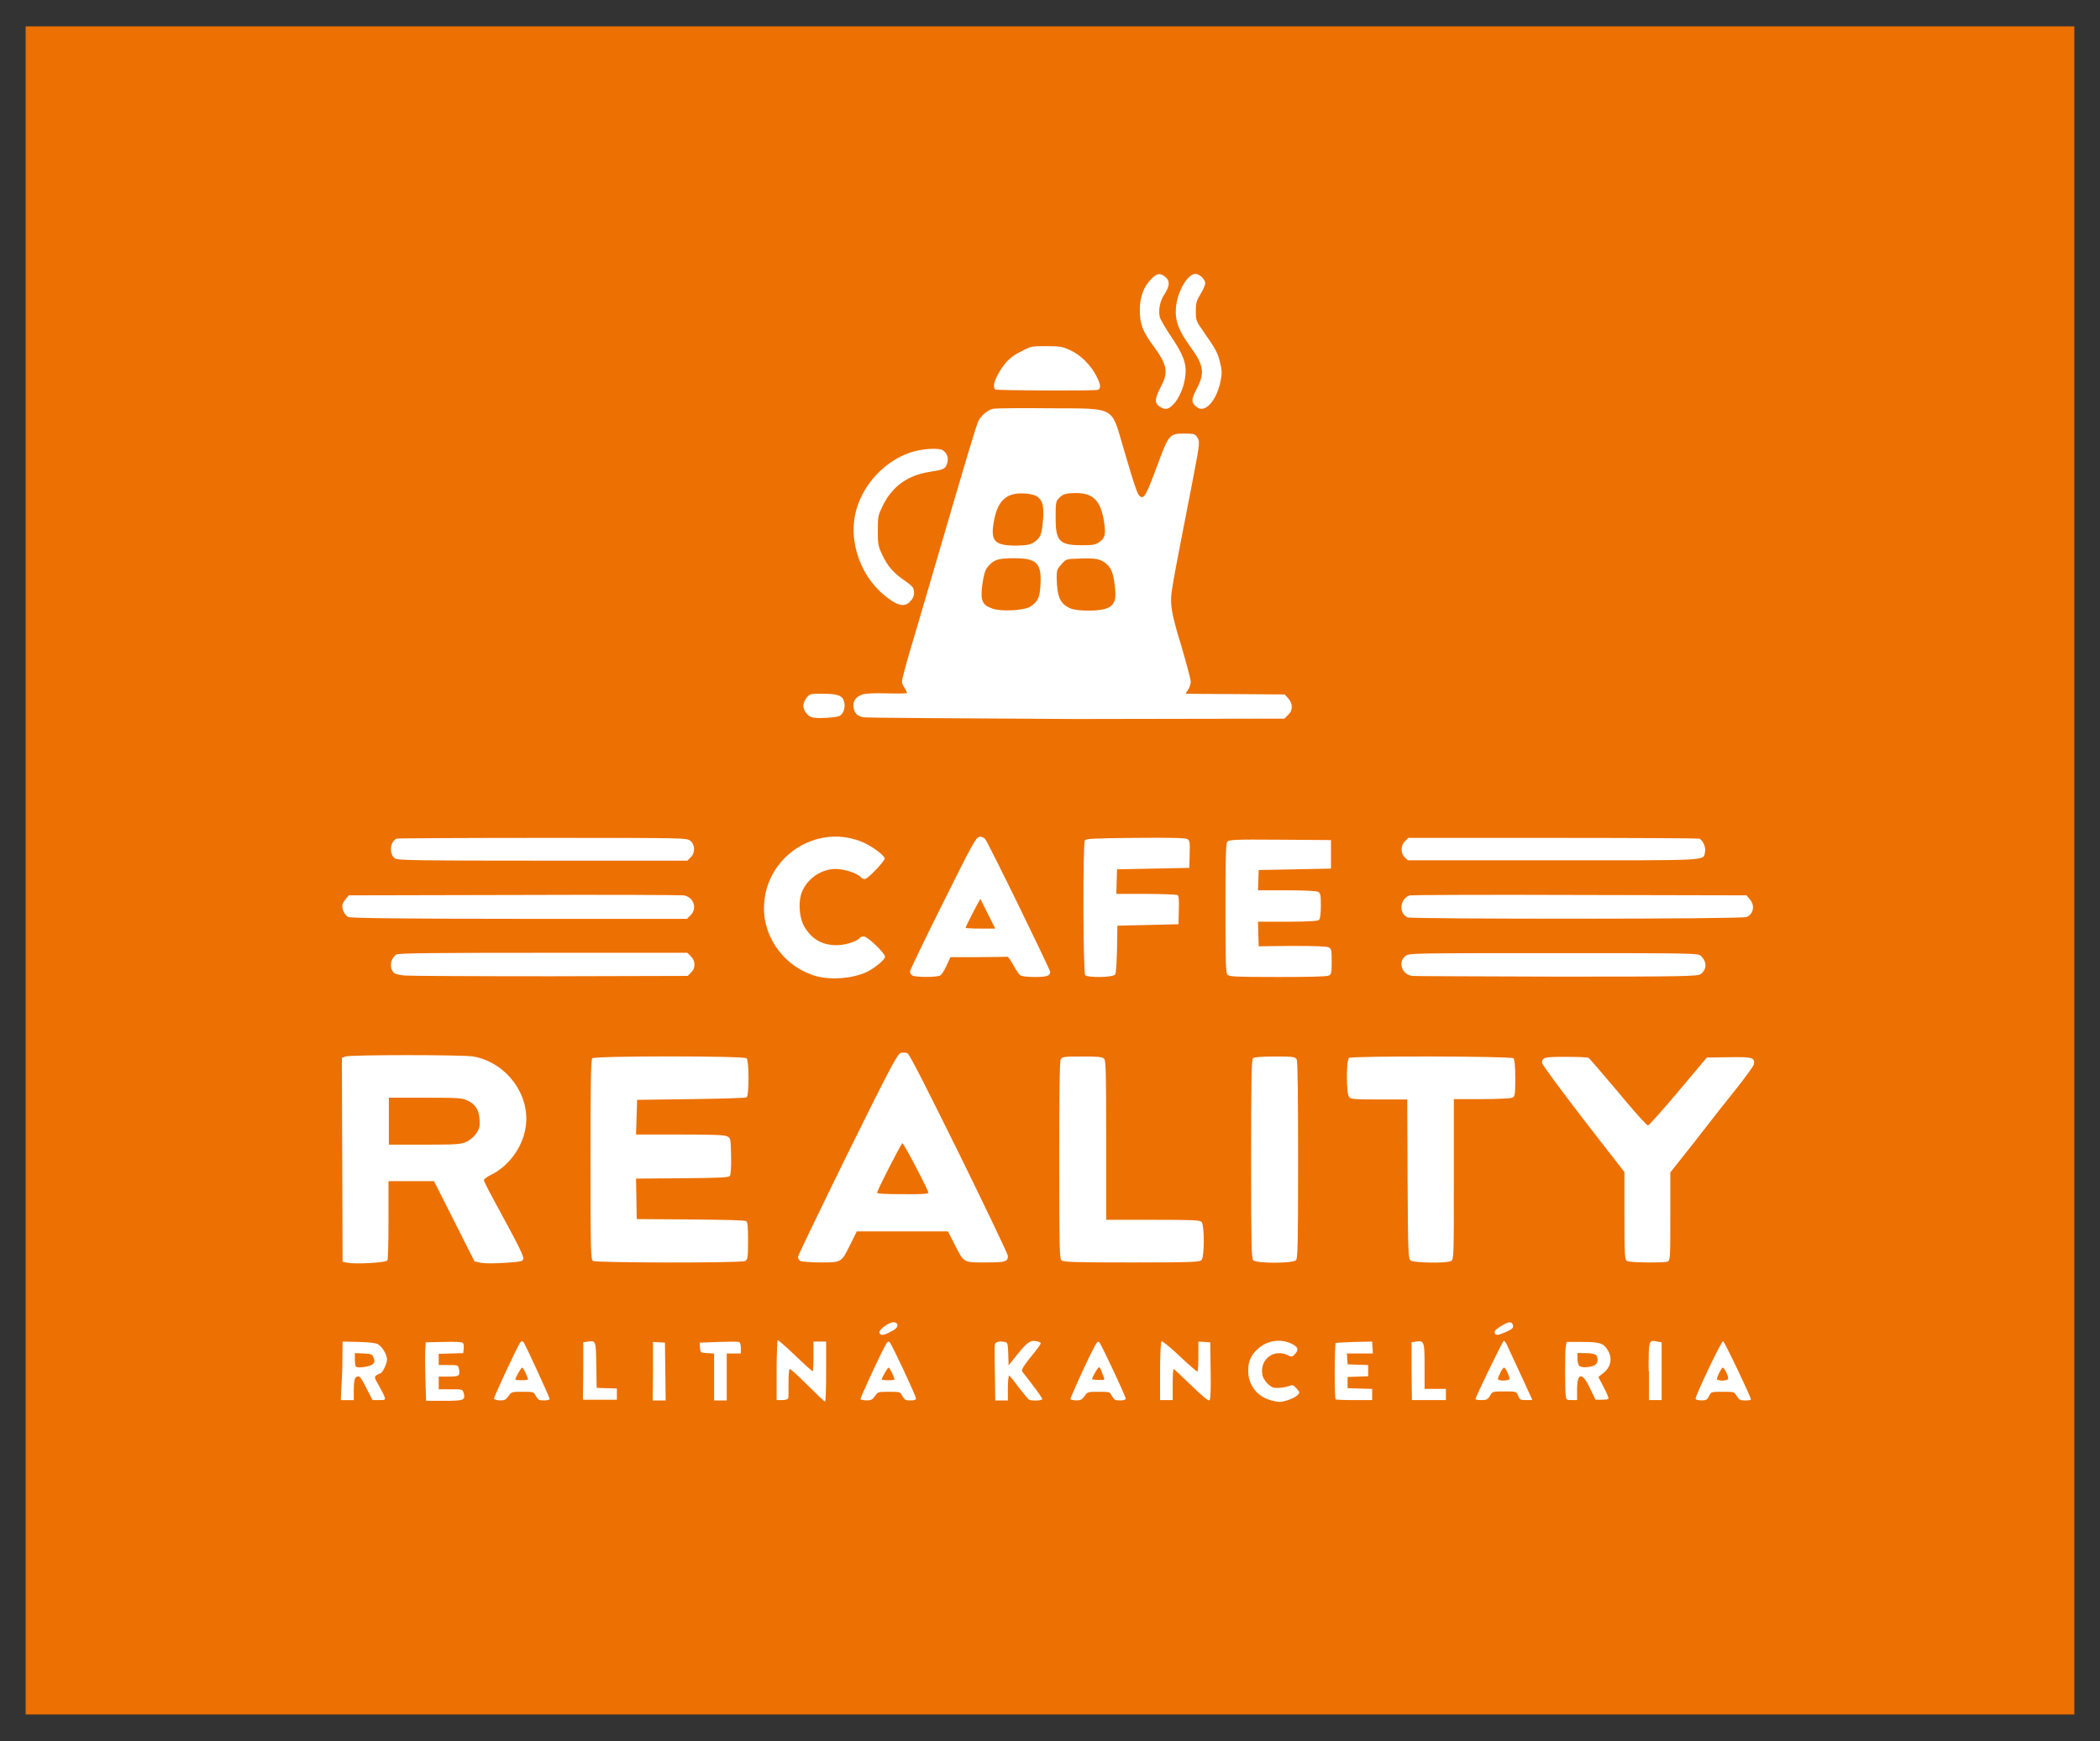 <?xml version="1.0" encoding="utf-8"?>
<!-- Generator: Adobe Illustrator 23.0.1, SVG Export Plug-In . SVG Version: 6.00 Build 0)  -->
<svg version="1.1"
	 id="Vrstva_1" shape-rendering="geometricPrecision" text-rendering="geometricPrecision" image-rendering="optimizeQuality"
	 xmlns="http://www.w3.org/2000/svg" xmlns:xlink="http://www.w3.org/1999/xlink" x="0px" y="0px" viewBox="0 0 581.1 481.9"
	 enable-background="new 0 0 581.1 481.9" xml:space="preserve">
<rect x="0" y="0" width="581.1" height="481.9" fill="#333333" stroke="none"/>
<g id="Vrstva_x0020_2">
	<g id="_125301896">
		<rect id="_125327768" x="7.1" y="7.3" fill-rule="evenodd" clip-rule="evenodd" fill="#ED7002" width="566.9" height="467.2"/>
		<path id="_347.pdf" fill="#FFFFFF" d="M223.5,383.4c-2.5-2.5-4.7-4.5-4.9-4.5c-0.3,0-0.4,1.4-0.4,3.8c0,2.1,0,4.1-0.1,4.3
			c-0.1,0.3-0.8,0.5-1.7,0.5h-1.5v-8.3c0-4.5,0.2-8.3,0.3-8.3c0.2,0,2.4,1.9,4.9,4.3c2.5,2.4,4.6,4.3,4.8,4.3c0.1,0,0.2-1.9,0.2-4.1
			v-4.1h3.5v8.3c0,4.5-0.1,8.3-0.3,8.3S226,385.9,223.5,383.4L223.5,383.4z M329.7,383.5c-2.6-2.5-4.8-4.6-4.9-4.6
			c-0.2,0-0.3,1.9-0.3,4.3v4.3H321v-8c0-4.7,0.2-8.1,0.4-8.3c0.2-0.1,2.5,1.7,5,4.1c2.5,2.4,4.8,4.3,4.9,4.3c0.2,0,0.3-1.9,0.3-4.1
			v-4.2l3.3,0.2l0.1,7.8c0.1,4.8,0,8-0.3,8.2C334.5,387.9,332.8,386.5,329.7,383.5z M351.2,387.4c-3.5-1.1-5.8-4.2-5.8-8
			c0-2.7,0.7-4.3,2.7-6.1c2.6-2.4,6.5-2.9,9.5-1.3c1.6,0.8,1.8,1.6,0.8,2.7c-0.8,0.9-1,0.9-2,0.4c-3.8-1.9-7.8,1-7.1,5.3
			c0.2,1.5,2.1,3.6,3.4,3.7c1.6,0.1,2.8-0.1,4-0.5c1-0.4,1.2-0.3,2.1,0.7c0.9,1,0.9,1.1,0.3,1.8c-0.8,0.8-3.8,2-5.3,1.9
			C353.1,387.9,352,387.7,351.2,387.4z M94.7,379.4l0.1-8.1l4.5,0.1c3.2,0.1,4.8,0.3,5.4,0.7c1.2,0.8,2.4,2.9,2.4,4.2
			c0,1.1-1.3,3.8-1.9,3.8c-0.1,0-0.6,0.3-1,0.5c-0.7,0.5-0.6,0.7,0.6,2.8c0.7,1.3,1.5,2.7,1.6,3.2c0.3,0.8,0.2,0.9-1.5,0.9h-1.8
			l-1.6-3.1c-1.7-3.4-2.1-3.9-3-3.2c-0.4,0.3-0.6,1.3-0.6,3.4v2.9h-3.6L94.7,379.4z M103.2,377.5c0.5-0.5,0.5-0.8,0.2-1.7
			c-0.4-1-0.6-1.1-2.8-1.2l-2.4-0.1v1.7c0,0.9,0.1,1.9,0.3,2C98.9,378.8,102.6,378.2,103.2,377.5z M117.7,381.1
			c-0.1-3.5-0.1-7.1,0-8l0.1-1.6l5-0.1c3-0.1,5.1,0,5.3,0.3c0.2,0.2,0.3,0.9,0.2,1.6l-0.1,1.2l-3.4,0.1l-3.4,0.1v3.1h2.7
			c2.6,0,2.7,0,2.9,1.1c0.4,1.9,0,2.1-2.9,2.1h-2.7v3.5h3.3c3.2,0,3.3,0,3.6,1c0.5,2,0.2,2.2-5.3,2.2h-5.1L117.7,381.1L117.7,381.1z
			 M136.7,387.1c0-0.6,6.7-15,7.3-15.6c0.4-0.4,0.5-0.4,0.9,0c0.5,0.7,7.2,15.2,7.2,15.7c0,0.2-0.7,0.4-1.6,0.4
			c-1.3,0-1.6-0.2-2.2-1.2c-0.6-1.2-0.7-1.2-3.7-1.2c-3,0-3.1,0-3.9,1.2c-0.7,1-1.1,1.2-2.4,1.2
			C137.4,387.5,136.7,387.3,136.7,387.1L136.7,387.1z M146.1,381.8c0-0.6-1.3-3.3-1.6-3.3c-0.3,0-1.9,2.8-1.9,3.3
			c0,0.1,0.8,0.2,1.8,0.2C145.3,382,146.1,381.9,146.1,381.8L146.1,381.8z M161.4,379.5v-8l1.3-0.2c2.2-0.3,2.2-0.3,2.3,6.5l0.1,6.3
			l2.8,0.1l2.8,0.1v3.1h-9.4L161.4,379.5L161.4,379.5z M180.7,379.5v-8.1l3.3,0.2l0.1,8l0.1,8h-3.6L180.7,379.5L180.7,379.5z
			 M197.6,381.1v-6.5l-1.9-0.1c-1.8-0.1-1.9-0.1-2-1.5l-0.1-1.4l5.2-0.2c2.9-0.1,5.4-0.1,5.7,0c0.3,0.1,0.5,0.8,0.5,1.7v1.5h-3.9v13
			h-3.5L197.6,381.1L197.6,381.1z M238.1,387.2c0-0.4,4.8-10.9,6.6-14.3c0.8-1.6,1.1-1.8,1.5-1.4c0.6,0.6,7.3,14.9,7.3,15.6
			c0,0.3-0.6,0.5-1.6,0.5c-1.3,0-1.6-0.2-2.2-1.2c-0.6-1.2-0.7-1.2-3.7-1.2c-3,0-3.1,0-3.9,1.2c-0.7,1-1.1,1.2-2.4,1.2
			C238.8,387.5,238.1,387.4,238.1,387.2z M247.5,381.8c0-0.6-1.3-3.3-1.6-3.3c-0.3,0-1.9,2.8-1.9,3.3c0,0.1,0.8,0.2,1.8,0.2
			C246.7,382,247.5,381.9,247.5,381.8L247.5,381.8z M275.3,380.1c-0.1-4.1-0.1-7.7,0-8c0.1-0.7,1.3-1,2.7-0.7c0.8,0.1,0.9,0.4,1,3.3
			l0.1,3.2l2.3-2.9c2.8-3.5,3.8-4.2,5.4-3.8c0.7,0.1,1.2,0.4,1.2,0.6s-1.2,1.9-2.8,3.8c-1.8,2.2-2.6,3.6-2.4,3.9
			c3.2,4.1,5.6,7.3,5.6,7.7c0,0.5-3.1,0.6-3.8,0.1c-0.2-0.2-1.4-1.7-2.7-3.3c-1.2-1.7-2.4-3.1-2.6-3.3c-0.2-0.1-0.4,1.3-0.4,3.3v3.6
			h-3.5L275.3,380.1L275.3,380.1z M296.2,387.2c0-0.4,4.4-10.2,6.3-13.8c1-2,1.3-2.3,1.7-1.9c0.6,0.7,7.3,14.9,7.3,15.6
			c0,0.3-0.6,0.5-1.6,0.5c-1.3,0-1.6-0.2-2.2-1.2c-0.6-1.2-0.7-1.2-3.7-1.2c-3,0-3.1,0-3.9,1.2c-0.7,1-1.1,1.2-2.4,1.2
			C296.9,387.5,296.2,387.4,296.2,387.2z M305.5,381.3c-0.2-0.4-0.5-1.2-0.7-1.8c-0.2-0.6-0.5-1.1-0.7-1.1c-0.3,0-1.9,2.8-1.9,3.3
			c0,0.1,0.8,0.2,1.8,0.2C305.5,382,305.7,381.9,305.5,381.3L305.5,381.3z M369.6,387.3c-0.4-0.4-0.3-15.4,0-15.6
			c0.2-0.1,2.5-0.2,5.2-0.3l4.9-0.1l0.2,3.3h-7.2l0.1,1.5l0.1,1.5l5.7,0.2v3.1l-5.7,0.2v3.1l3.4,0.1l3.4,0.1v3.1h-5
			C372.1,387.5,369.8,387.4,369.6,387.3L369.6,387.3z M390.6,379.5v-8l1.2-0.2c2.3-0.3,2.4-0.1,2.4,6.8v6.3h5.9v3.1h-9.4
			L390.6,379.5L390.6,379.5z M408.3,387.2c0-0.6,7.5-16,7.8-16.1c0.2-0.1,0.8,0.7,1.2,1.8c2.1,4.5,6.7,14.4,6.7,14.5
			c0,0.1-0.8,0.1-1.7,0.1c-1.5,0-1.8-0.1-2.2-1.2c-0.5-1.2-0.5-1.2-3.8-1.2c-3.3,0-3.3,0-4,1.2c-0.6,1-0.9,1.2-2.3,1.2
			C409,387.5,408.3,387.4,408.3,387.2z M417.7,381.6c0-0.7-1.1-3.1-1.5-3.1c-0.4,0-1.7,2.5-1.7,3.2c0,0.2,0.7,0.4,1.6,0.4
			C417,382,417.7,381.9,417.7,381.6z M433.3,386.5c-0.3-1.5-0.3-12.6,0-14l0.2-1.1h4.3c4.8,0,5.9,0.3,7.1,2.3
			c1.3,2.1,0.9,4.6-1.1,6.2l-1.5,1.2l1.4,2.7c0.8,1.5,1.4,2.9,1.4,3.2c0,0.3-0.7,0.4-1.8,0.4h-1.8l-1.4-2.9
			c-2.2-4.8-3.7-4.8-3.7,0.1v2.9H435C433.6,387.5,433.4,387.4,433.3,386.5L433.3,386.5z M441.5,377.7c0.7-0.6,0.8-2,0.1-2.7
			c-0.3-0.3-1.5-0.5-2.8-0.5h-2.3v1.5c0,0.8,0.2,1.7,0.5,2C437.6,378.7,440.6,378.4,441.5,377.7L441.5,377.7z M456.2,379.5
			c0-8.8,0-8.7,2.4-8.2l1.2,0.2v16h-3.5V379.5z M469.2,387.1c0-1,7.2-16.1,7.6-15.9c0.4,0.1,7.7,15.4,7.7,16.1
			c0,0.2-0.7,0.3-1.6,0.3c-1.4,0-1.7-0.2-2.3-1.2c-0.7-1.2-0.7-1.2-3.9-1.2c-3.2,0-3.2,0-3.8,1.2c-0.5,1-0.8,1.2-2.2,1.2
			C469.8,387.5,469.2,387.4,469.2,387.1L469.2,387.1z M478.2,381.4c0-0.8-1.1-2.9-1.5-2.9c-0.3,0-1.6,2.5-1.6,3.2
			c0,0.2,0.7,0.4,1.6,0.4C477.8,382,478.2,381.9,478.2,381.4z M243.4,369c-0.6-0.9,3.1-3.5,4.3-3c1.2,0.5,0.7,1.7-1.1,2.5
			C244.6,369.6,243.8,369.7,243.4,369L243.4,369z M413.6,368.9c-0.2-0.4,0.3-1,1.6-1.8c2.1-1.3,3.1-1.5,3.4-0.5c0.3,0.9,0,1.2-2,2.1
			C414.5,369.6,413.9,369.7,413.6,368.9z M96.2,349.5l-1.4-0.3L94.7,321l-0.1-28.2l1-0.4c1.4-0.5,32.4-0.5,35.4,0
			c9.3,1.7,16,10.9,14.4,19.9c-0.9,5.4-4.7,10.5-9.6,12.9c-1.1,0.5-1.9,1.2-1.9,1.4c0,0.2,0.7,1.7,1.5,3.2c0.8,1.5,3.3,6.1,5.5,10.2
			c2.5,4.6,4,7.7,3.9,8.3c-0.1,0.8-0.4,0.9-5,1.2c-2.9,0.2-5.6,0.2-6.7,0l-1.8-0.4l-5.6-11.1l-5.6-11.1h-12.6l0,10.7
			c0,5.9-0.1,10.9-0.3,11.2C106.9,349.5,98.4,349.9,96.2,349.5L96.2,349.5z M129.1,316c1-0.5,2.1-1.4,2.7-2.3c0.9-1.4,1-1.9,0.9-3.9
			c-0.2-2.7-1.1-4.1-3.3-5.2c-1.5-0.7-2.4-0.8-11.7-0.8h-10.1v13l9.9,0C126.4,316.8,127.6,316.7,129.1,316L129.1,316L129.1,316z
			 M164.1,349c-0.6-0.4-0.7-2.1-0.7-28c0-20.9,0.1-27.7,0.5-28.1c0.7-0.7,42-0.7,42.7,0c0.7,0.7,0.7,10.4,0,10.8
			c-0.3,0.2-7.2,0.4-15.4,0.5l-14.9,0.2L176,314l12.1,0c9,0,12.4,0.1,13.1,0.5c1,0.5,1,0.6,1.1,5.4c0.1,2.7-0.1,5.2-0.3,5.5
			c-0.3,0.5-2.3,0.6-13.2,0.7l-12.8,0.1l0.1,5.6l0.1,5.6l14.9,0.1c10.2,0.1,15.1,0.2,15.4,0.5c0.4,0.3,0.5,1.7,0.5,5.5
			c0,4.6-0.1,5.1-0.8,5.5C205.2,349.6,165.1,349.5,164.1,349L164.1,349z M221.5,349c-0.4-0.2-0.7-0.7-0.7-1.1
			c0-0.4,6.2-13.2,13.7-28.5c12.1-24.5,13.9-27.8,14.8-28c0.6-0.1,1.4-0.1,1.8,0.1c0.6,0.3,4.8,8.6,14.3,27.8
			c7.4,15.1,13.5,27.8,13.5,28.3c0,1.6-0.7,1.8-6.2,1.8c-6.2,0-5.9,0.2-8.6-5.1l-1.8-3.5h-25.2l-1.8,3.6c-2.5,5.1-2.4,5-8.4,5
			C224.4,349.4,221.9,349.2,221.5,349L221.5,349z M256.9,330.1c0-0.7-6.8-13.7-7.2-13.7c-0.3,0-7,13.1-7,13.7c0,0.3,2.6,0.4,7.1,0.4
			C254.9,330.6,256.9,330.4,256.9,330.1L256.9,330.1z M293.7,348.8c-0.5-0.5-0.6-3.6-0.6-27.7c0-17.9,0.1-27.4,0.4-27.9
			c0.4-0.7,0.9-0.8,5.9-0.8c4.4,0,5.6,0.1,6.1,0.6c0.5,0.5,0.6,3.1,0.6,22.6v22H319c11.5,0,13,0.1,13.5,0.6c0.8,0.9,0.8,9.6,0,10.5
			c-0.5,0.6-2.3,0.7-19.3,0.7C296.6,349.4,294.3,349.3,293.7,348.8L293.7,348.8z M346.8,348.8c-0.5-0.5-0.6-3.6-0.6-28
			c0-20.8,0.1-27.5,0.5-27.9c0.3-0.3,2.2-0.5,6.1-0.5c5.1,0,5.6,0.1,6,0.8c0.3,0.5,0.4,9.9,0.4,27.9c0,24.1-0.1,27.2-0.6,27.7
			C357.6,349.7,347.7,349.7,346.8,348.8L346.8,348.8z M390.4,348.9c-0.7-0.5-0.8-1.3-0.9-22.6l-0.1-22h-7.8c-6.8,0-7.9-0.1-8.3-0.7
			c-0.8-1-0.8-10.2,0-10.8c0.9-0.6,44.9-0.5,45.5,0.1c0.3,0.3,0.5,2.1,0.5,5.5c0,4.6-0.1,5.1-0.8,5.4c-0.4,0.2-3.9,0.4-8.5,0.4h-7.7
			v22.2c0,21.5,0,22.2-0.8,22.6C400.4,349.7,391.3,349.5,390.4,348.9L390.4,348.9z M450.2,349c-0.6-0.4-0.7-1.4-0.7-12.5v-12.1
			l-11.4-14.7c-6.3-8.2-11.4-15.1-11.4-15.5c0-1.6,0.7-1.7,6.7-1.7c3.1,0,5.9,0.1,6.2,0.3c0.3,0.2,3.9,4.4,8.2,9.5
			c4.2,5.1,7.9,9.2,8.2,9.2s4-4.2,8.4-9.4l7.9-9.4l6.1-0.1c6.6-0.1,7.3,0.1,6.9,2c-0.1,0.5-2.3,3.5-4.9,6.8
			c-2.6,3.2-7.7,9.7-11.4,14.5l-6.8,8.6v12.1c0,11.6,0,12.2-0.8,12.6C460.4,349.5,451.1,349.5,450.2,349L450.2,349L450.2,349z
			 M226,270.2c-8.5-2.3-14.6-10.2-14.6-18.8c0-14.3,14.9-24,27.8-18.1c2.5,1.2,5.6,3.5,5.6,4.3c0,0.8-4.7,5.7-5.5,5.7
			c-0.4,0-0.9-0.2-1.1-0.5c-0.9-1.1-4.5-2.3-7-2.3c-4.3,0-8.5,3.2-9.6,7.3c-0.7,2.6-0.3,6.6,1,8.7c2,3.4,4.9,5.1,8.9,5.1
			c2.4,0,5.9-1.1,6.5-2.1c0.1-0.2,0.6-0.3,1.1-0.3c1,0,5.8,4.6,5.8,5.6c0,0.8-2.7,3-5,4.2C235.9,270.8,230.2,271.3,226,270.2
			L226,270.2z M112.1,270c-1.3-0.1-2.7-0.4-3-0.7c-1.4-1.2-1.2-3.8,0.5-5.1c0.5-0.4,9.8-0.5,40.6-0.5l40,0l1,1
			c1.3,1.3,1.3,3.3,0,4.5l-0.9,0.9l-37.9,0.1C131.5,270.2,113.4,270.1,112.1,270L112.1,270z M252.5,270c-0.4-0.2-0.7-0.7-0.7-1.1
			c0-0.4,4.1-8.9,9.1-18.9c8.2-16.5,9.2-18.3,10.1-18.4c0.6-0.1,1.3,0.2,1.6,0.6c0.8,0.9,18,36.1,18,36.8c0,1.1-1,1.4-4.3,1.4
			c-2.1,0-3.6-0.2-4-0.5c-0.4-0.3-1.2-1.5-1.9-2.8c-0.7-1.3-1.4-2.3-1.6-2.3c-0.2,0-3.8,0.1-8.1,0.1H263l-1.1,2.4
			c-0.6,1.3-1.4,2.6-1.8,2.7C259.1,270.5,253.4,270.5,252.5,270z M273.4,253c-1.1-2.2-2.1-4.1-2.1-4.2c-0.1-0.1-4.1,7.6-4.1,8
			c0,0.1,1.9,0.2,4.1,0.2h4.1L273.4,253z M300.3,269.9c-0.6-0.6-0.7-36.3-0.1-37.3c0.3-0.5,2.4-0.6,13.9-0.7
			c9.3-0.1,13.8,0,14.4,0.3c0.7,0.4,0.8,0.7,0.7,4.2l-0.1,3.8l-10,0.2l-10,0.2l-0.1,3.4l-0.1,3.4l8.2,0c4.5,0,8.4,0.2,8.7,0.3
			c0.4,0.2,0.5,1.4,0.4,4.2l-0.1,3.9l-8.5,0.2l-8.4,0.2l-0.1,6.5c-0.1,3.9-0.3,6.7-0.5,7C307.8,270.6,300.9,270.6,300.3,269.9
			L300.3,269.9z M339.7,269.8c-0.5-0.5-0.6-2.8-0.6-18.4c0-13.6,0.1-17.9,0.5-18.4c0.4-0.6,1.7-0.7,14.6-0.6l14.1,0.1v7.9l-10,0.2
			l-10,0.2l-0.1,2.8l-0.1,2.8h7.9c4.7,0,8.2,0.2,8.7,0.4c0.7,0.4,0.8,0.8,0.8,3.9c0,2.2-0.2,3.6-0.5,3.9c-0.3,0.3-2.8,0.5-8.7,0.5
			h-8.2l0.1,3.4l0.1,3.4l9.3-0.1c6.1,0,9.6,0.1,10.1,0.4c0.7,0.4,0.8,0.8,0.8,3.9c0,3.1-0.1,3.6-0.8,3.9c-0.5,0.3-5.7,0.4-14.1,0.4
			C342.1,270.4,340.2,270.3,339.7,269.8L339.7,269.8z M390.8,270.1c-2.8-0.3-4.1-3.8-1.9-5.5c1-0.8,1.2-0.8,41-0.8
			c39.2,0,40,0,40.8,0.8c1.7,1.6,1.6,3.8-0.1,5c-0.9,0.6-4.2,0.7-39.8,0.7C409.4,270.2,391.4,270.2,390.8,270.1L390.8,270.1z
			 M96.4,253.8c-0.9-0.4-1.7-1.9-1.7-3.1c0-0.4,0.4-1.2,0.9-1.8l0.9-1.1l45.7-0.1c25.1-0.1,46.3,0,47,0.1c2.8,0.5,3.8,3.6,1.9,5.5
			l-1,1l-46.5,0C112.5,254.3,96.9,254.1,96.4,253.8L96.4,253.8L96.4,253.8z M389.5,253.9c-2.6-1.1-2.1-5.4,0.7-6.1
			c0.5-0.1,21.6-0.2,47-0.1l46.1,0.1l0.9,1.1c1.5,1.7,1,4.1-0.9,4.9C482.3,254.4,390.8,254.4,389.5,253.9L389.5,253.9z M109.3,237.6
			c-1.7-1.2-1.4-4.8,0.5-5.5c0.3-0.1,18.5-0.2,40.4-0.2c39.7,0,39.8,0,40.8,0.8c1.4,1.1,1.4,3.4,0.1,4.6l-0.9,0.9h-40.1
			C115.2,238.2,110,238.1,109.3,237.6L109.3,237.6z M388.7,237.3c-1.2-1.2-1.1-3.4,0.1-4.5l0.9-0.9h39.9c22,0,40.2,0.1,40.6,0.2
			c1,0.4,1.9,2.4,1.6,3.7c-0.5,2.5,2,2.3-42.1,2.3h-40.1L388.7,237.3L388.7,237.3z M225,198.6c-1.4-0.2-2.7-1.9-2.7-3.3
			c0-0.6,0.4-1.6,0.9-2.2c0.9-1.1,1.1-1.1,4.5-1.1c4.1,0,5.5,0.5,5.9,2.3c0.4,1.5-0.2,3.2-1.2,3.8
			C231.6,198.6,226.7,198.9,225,198.6L225,198.6z M238.7,198.5c-1.6-0.5-2.2-1.1-2.5-2.6c-0.3-1.8,0.6-3.1,2.5-3.7
			c0.9-0.3,3.6-0.4,6.9-0.3c3,0.1,5.4,0,5.4-0.1c0-0.2-0.4-0.9-0.8-1.6c-0.8-1.3-0.8-1.3,0-4.3c0.4-1.6,1.2-4.4,1.7-6.1
			c0.5-1.7,3.3-11,6.1-20.7c9.6-32.9,12.2-41.6,12.8-42.7c0.8-1.5,2.7-3.1,4.2-3.3c0.7-0.1,7.8-0.2,15.7-0.1
			c18.3,0.1,16.7-0.7,20.2,11.1c3.2,10.9,3.9,12.9,4.6,13.3c1.1,0.7,1.7-0.4,4.6-8.2c3.3-9,3.5-9.2,7.6-9.2c2.6,0,3,0.1,3.5,0.9
			c0.9,1.2,0.8,1.7-0.9,10.7c-6.3,32.4-6.4,32.6-6.2,35.6c0.1,2.1,0.9,5.5,2.8,11.6c1.4,4.8,2.6,9.2,2.6,9.9c0,0.7-0.4,1.7-0.8,2.3
			c-0.4,0.6-0.7,1-0.5,1c0.2,0,6.4,0.1,13.8,0.1l13.5,0.1l1,1.1c1.3,1.5,1.3,3.4-0.1,4.6l-1,1l-57.8,0.1
			C265.9,198.8,239.4,198.7,238.7,198.5L238.7,198.5z M284.9,168c2.2-1.3,2.8-2.5,3-5.9c0.4-6.2-0.9-7.6-7.3-7.6
			c-4.4,0-5.6,0.4-7.2,2.3c-0.8,0.9-1.1,2-1.5,4.5c-0.7,4.8-0.2,6.1,2.6,7.1C276.7,169.3,283.1,169,284.9,168L284.9,168z
			 M305.5,168.6c2.6-0.7,3.4-2.1,3.1-5.4c-0.4-4.1-0.9-5.8-2.4-7.1c-1.6-1.4-3-1.7-7.6-1.5c-3.6,0.1-3.6,0.1-4.9,1.6
			c-1.2,1.3-1.3,1.7-1.3,3.7c0.1,5.5,1,7.4,4.1,8.6C298.4,169.1,303.1,169.2,305.5,168.6L305.5,168.6z M286.1,150.1
			c1.8-1.2,2.2-2.2,2.5-6c0.5-5.6-0.6-7.2-4.9-7.5c-4.9-0.4-7.4,1.7-8.5,6.8c-1.3,6.3-0.3,7.6,6.1,7.6
			C284.2,150.9,284.9,150.8,286.1,150.1L286.1,150.1z M304.1,150.1c1.6-1.1,1.9-2.1,1.5-5c-0.9-6.8-3.2-9-9.1-8.6
			c-1.8,0.1-2.5,0.4-3.3,1.2c-1,1-1.1,1.2-1.1,5.5c0,6.6,1,7.7,7.3,7.7C302.3,150.9,303,150.8,304.1,150.1L304.1,150.1z
			 M246.5,166.1c-8.2-5.5-12.2-16.4-9.4-25.5c2.1-6.9,7.8-12.9,14.6-15.3c3.2-1.1,8.1-1.5,9.3-0.6c1.2,0.8,1.6,2.4,1,3.8
			c-0.5,1.3-0.9,1.5-4.8,2.1c-6.1,1-10.2,4-12.8,9.1c-1.4,2.9-1.5,3.1-1.5,7.1c0,3.8,0.1,4.3,1.2,6.7c1.5,3.2,3.2,5.1,6.1,7.1
			c1.2,0.8,2.4,1.8,2.5,2.2c0.5,1.3,0.2,2.6-0.7,3.5C250.7,167.9,248.9,167.8,246.5,166.1L246.5,166.1z M321.2,112.7
			c-1.8-1-1.8-2.1,0-5.6c2.2-4.1,1.8-6.1-2-11.3c-3-4-3.8-6.2-3.8-10c0-3.6,1.1-6.6,3.3-8.7c1.5-1.5,2.3-1.6,3.7-0.5
			c1.4,1.1,1.3,2.5-0.1,4.7c-1.3,1.9-1.8,4.4-1.4,6.3c0.1,0.7,1.6,3.2,3.2,5.6c3.4,5,4.3,7.6,3.9,10.8c-0.3,3-1.7,6.2-3.2,7.8
			C323.4,113.3,322.5,113.5,321.2,112.7L321.2,112.7z M331.2,112.7c-1.6-1.2-1.6-2.1-0.2-4.8c2.5-4.7,2.2-6.7-1.8-12.2
			c-3.1-4.3-4.1-7-3.8-10.6c0.4-4.4,3.2-9.3,5.4-9.3c1.1,0,2.7,1.5,2.7,2.6c0,0.5-0.6,1.9-1.3,3c-1.1,1.8-1.3,2.4-1.3,4.7
			c0,2.5,0.1,2.8,2,5.5c3.5,5,4.1,6.1,4.7,8.7c0.5,2.1,0.6,2.9,0.2,4.9C336.8,110.7,333.5,114.5,331.2,112.7L331.2,112.7z
			 M275.5,107.8c-1.2-0.5,0-3.8,2.5-7c1.1-1.4,2.4-2.5,4.5-3.5c2.8-1.5,3-1.5,7-1.5c3.7,0,4.4,0.1,6.6,1.1c2.9,1.3,5.8,4.2,7.3,7.2
			c1.2,2.3,1.3,3.4,0.4,3.8C303.1,108.2,276.2,108.1,275.5,107.8L275.5,107.8z"/>
	</g>
</g>
</svg>
